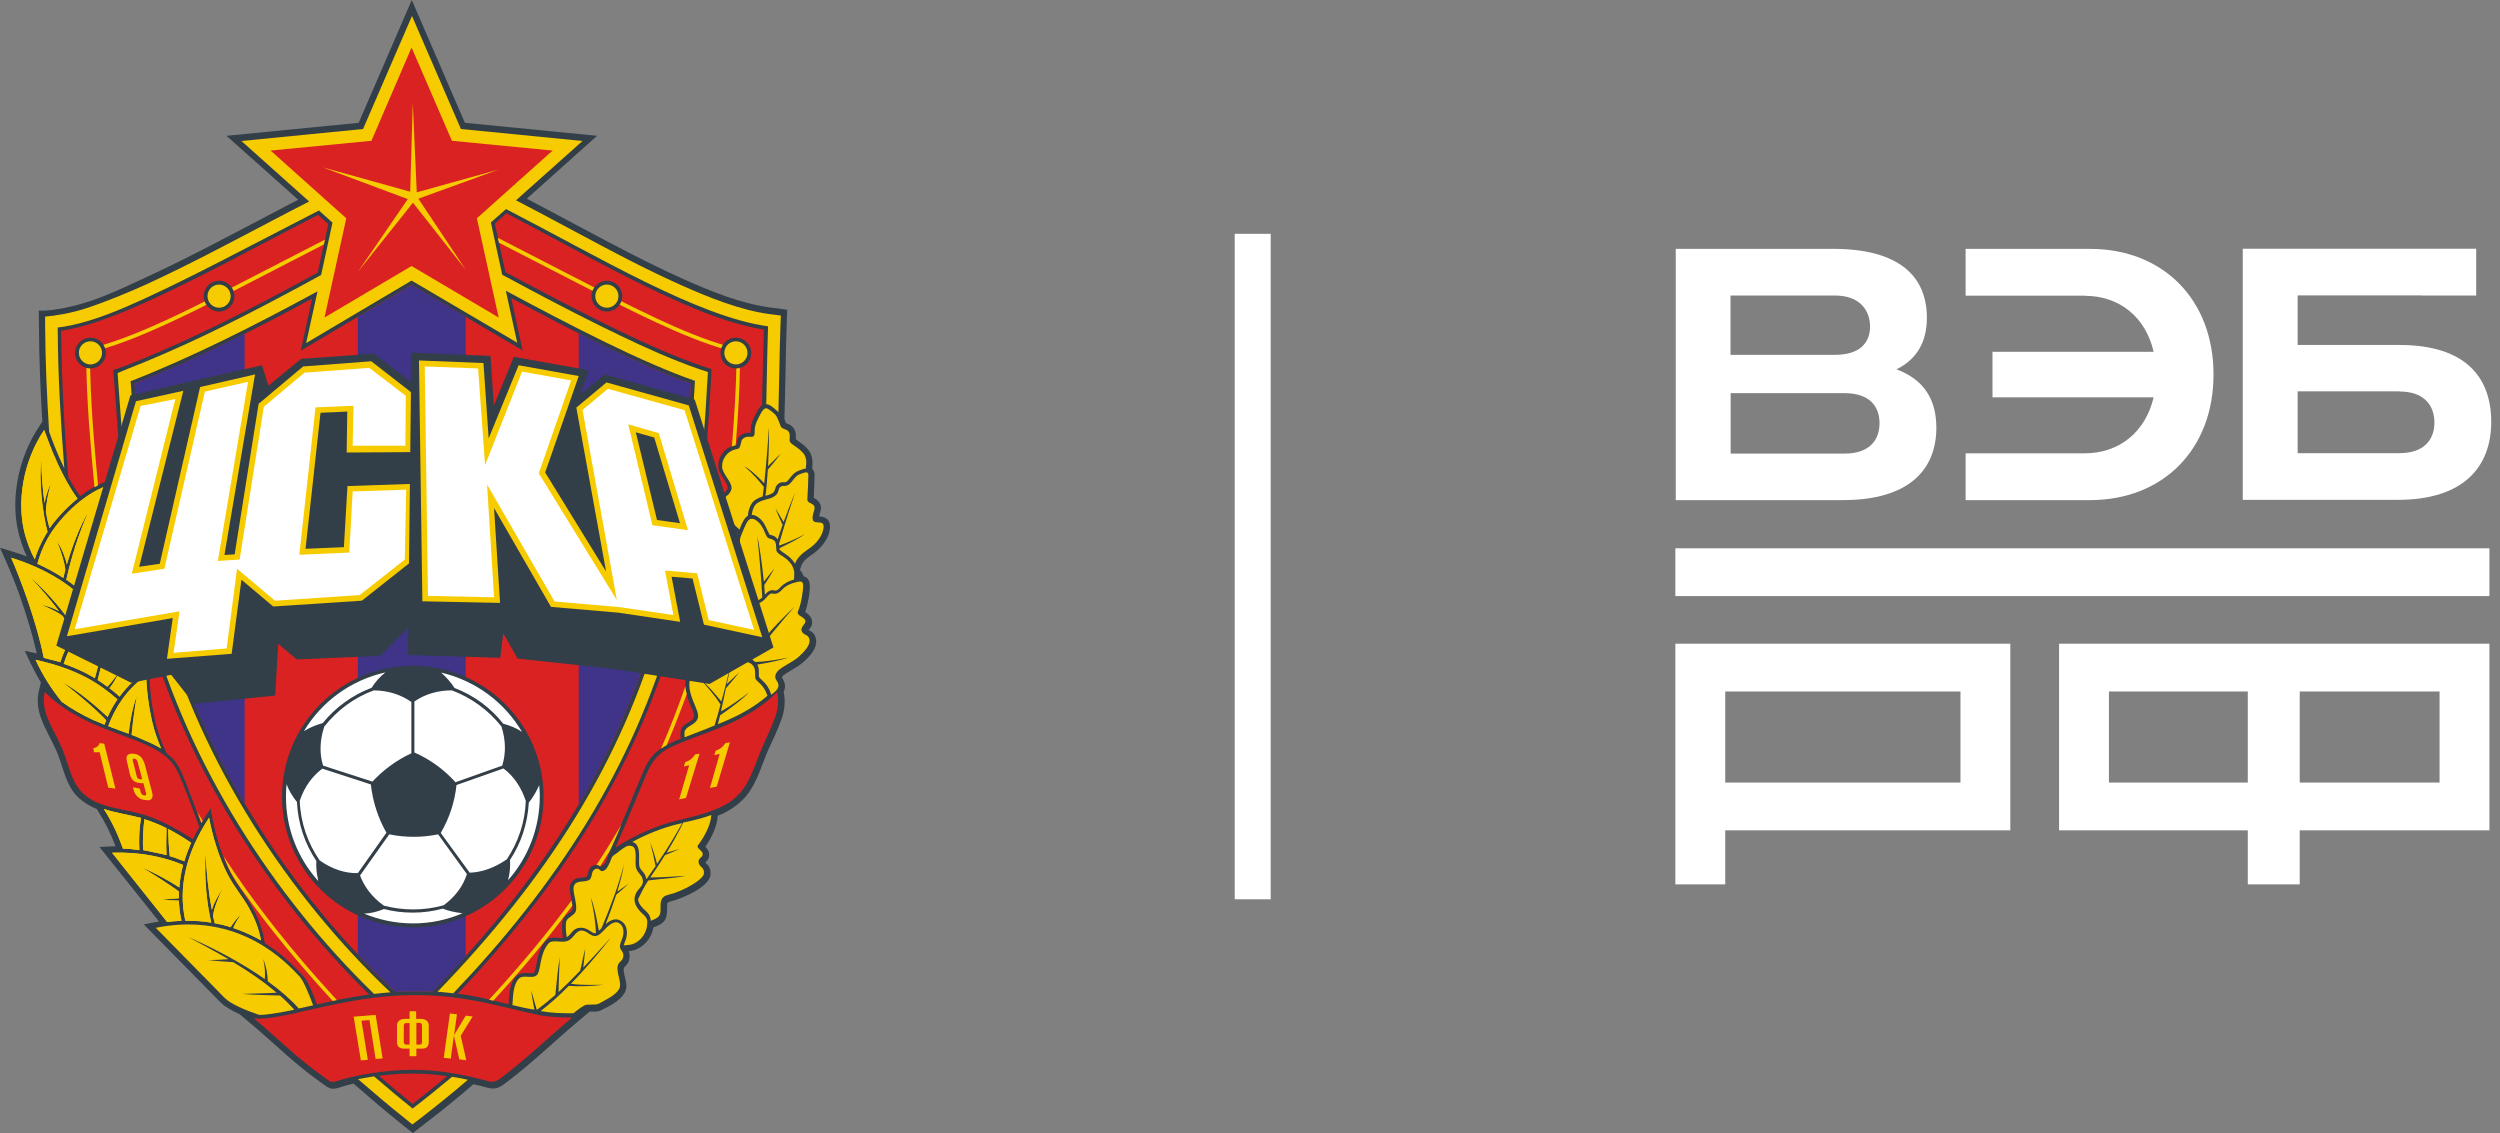 <?xml version="1.0" encoding="UTF-8"?> <svg xmlns="http://www.w3.org/2000/svg" width="278" height="126" viewBox="0 0 278 126" fill="none"><rect x="0" y="0" width="278" height="126" fill="#808080" stroke="none"/> <path fill-rule="evenodd" clip-rule="evenodd" d="M87.405 47.056C87.472 47.078 87.605 47.122 87.649 47.145C87.849 47.233 88.027 47.344 88.182 47.522C88.515 47.922 88.515 48.344 88.493 48.832C88.76 49.077 89.181 49.321 89.448 49.565C89.914 50.009 90.136 50.253 90.292 50.897C90.381 51.275 90.359 51.719 90.314 52.119C90.514 52.319 90.603 52.607 90.581 52.896C90.558 53.718 90.536 54.562 90.492 55.383C90.514 55.383 90.536 55.405 90.558 55.405C90.98 55.627 91.247 55.938 91.291 56.449C91.313 56.738 91.136 57.138 91.091 57.426C91.913 57.471 92.379 57.87 92.29 58.758C92.179 59.869 91.38 60.868 90.514 61.512C89.959 61.912 89.204 62.356 89.048 63.089C89.026 63.178 89.004 63.267 88.96 63.355C88.96 63.377 88.96 63.4 88.982 63.422C89.159 63.622 89.293 63.844 89.359 64.088C89.803 64.199 90.025 64.555 90.048 65.065C90.092 65.842 89.826 67.241 89.537 68.063C89.559 68.085 89.581 68.085 89.603 68.108C90.025 68.374 90.336 68.751 90.314 69.284C90.314 69.462 90.225 69.618 90.136 69.773C90.092 69.862 89.981 69.973 89.914 70.062C90.025 70.128 90.203 70.217 90.27 70.261C90.581 70.506 90.736 70.839 90.758 71.239C90.847 72.238 89.826 73.237 89.093 73.815C88.76 74.081 88.36 74.303 88.005 74.525C87.782 74.658 87.272 74.947 87.116 75.103C87.072 75.147 86.916 75.302 86.961 75.369C87.316 75.88 87.405 76.413 87.138 76.946C87.361 77.923 87.25 78.944 86.939 79.877C86.517 81.076 85.962 82.231 85.429 83.386C84.607 85.251 84.074 87.494 82.564 88.96C81.92 89.581 81.32 90.003 80.521 90.403C80.277 90.514 80.055 90.625 79.81 90.714C79.744 91.891 79.122 93.179 78.434 94.156C78.767 94.489 78.944 94.889 78.811 95.355C78.744 95.644 78.589 95.733 78.434 95.91C78.5 95.999 78.656 96.154 78.7 96.177C78.966 96.487 79.033 96.843 79.011 97.265C78.878 98.664 75.769 99.952 74.57 100.24C74.259 100.307 74.214 100.351 74.192 100.685C74.148 101.662 74.281 102.372 73.237 102.883C73.037 102.972 72.86 103.061 72.66 103.127C72.482 104.238 71.661 105.281 70.572 105.637C70.35 105.703 70.128 105.748 69.906 105.77C70.017 106.036 70.04 106.303 69.995 106.591C69.951 106.836 69.862 107.058 69.706 107.258C69.618 107.369 69.507 107.458 69.418 107.569C69.373 107.635 69.351 107.702 69.351 107.768C69.351 108.657 69.973 109.501 69.44 110.433C68.929 111.321 67.708 111.899 66.842 112.343C66.597 112.476 66.331 112.498 66.064 112.498C65.954 112.498 65.643 112.476 65.443 112.498H65.554L64.11 113.72C61.557 115.874 59.158 118.205 56.493 120.226C55.694 120.848 55.206 121.248 54.14 120.937C53.651 120.804 53.163 120.67 52.652 120.559C50.875 122.092 49.054 123.579 47.189 125.001L45.901 126L44.635 124.979C42.814 123.535 41.06 122.025 39.306 120.493C38.773 120.626 38.24 120.759 37.729 120.937C36.752 121.27 36.485 120.937 35.73 120.404C32.91 118.45 30.49 116.007 27.869 113.809L26.626 112.765C25.915 112.454 25.071 112.01 24.538 111.477L15.989 102.794L17.255 102.55C17.388 102.528 17.543 102.505 17.676 102.461L11.059 94.178L11.614 94.156C12.036 94.134 12.436 94.111 12.858 94.111C12.325 92.735 11.681 91.402 10.881 90.159L10.748 89.959C10.037 89.67 9.371 89.27 8.794 88.76C7.217 87.316 7.062 85.229 6.24 83.408C5.685 82.186 4.974 81.032 4.53 79.766C4.197 78.811 4.086 77.767 4.33 76.79L4.552 75.88C4.108 75.169 3.731 74.436 3.353 73.659L2.754 72.371L4.086 72.66C3.864 71.661 3.597 70.661 3.309 69.684C2.576 67.175 1.688 64.71 0.622 62.312L0 60.913L1.466 61.357C1.976 61.512 2.487 61.69 2.976 61.867C2.554 60.979 2.243 60.002 2.021 59.092C1.133 55.161 2.154 50.698 4.375 47.389L4.708 46.878C4.486 43.325 4.352 39.794 4.33 36.241L4.308 34.531C5.263 34.598 6.196 34.42 7.151 34.242C10.304 33.643 13.057 32.31 16.033 30.934C20.763 28.758 25.36 26.293 29.979 23.872C31.045 23.317 32.089 22.762 33.154 22.207L25.182 15.101L39.883 13.657L45.79 0L51.697 13.657L66.398 15.101L58.581 22.096C60.491 23.095 62.4 24.116 64.31 25.138C68.152 27.181 71.994 29.246 75.969 31.023C78.989 32.377 82.364 33.754 85.673 34.198L87.538 34.442L87.472 36.33C87.361 39.727 87.338 43.147 87.227 46.567C87.272 46.745 87.338 46.9 87.405 47.056ZM42.792 119.827C43.813 120.693 44.835 121.559 45.879 122.403C46.945 121.581 48.011 120.715 49.054 119.849C47.966 119.716 46.856 119.649 45.745 119.649C44.768 119.649 43.769 119.716 42.792 119.827Z" fill="#323E48"></path> <path fill-rule="evenodd" clip-rule="evenodd" d="M14.034 41.082C20.008 38.75 25.826 35.886 31.467 32.866C32.888 32.111 34.309 31.356 35.708 30.578L36.974 24.76L35.464 23.406C28.047 27.203 20.208 31.445 14.146 34.065C11.059 35.419 8.327 36.219 6.418 36.419C6.44 41.926 6.773 47.211 7.15 52.074C6.484 50.72 5.929 49.321 5.463 48.011C5.219 44.102 5.041 40.194 5.019 36.263V35.197C6.107 35.131 7.883 34.82 9.349 34.353C11.792 33.576 14.501 32.422 16.322 31.6C21.052 29.424 25.693 26.936 30.312 24.516C31.666 23.805 33.021 23.095 34.376 22.406L26.848 15.678L40.371 14.345L45.812 1.777L51.253 14.345L64.776 15.678L57.382 22.273C59.602 23.428 61.801 24.605 63.999 25.782C67.841 27.847 71.727 29.912 75.702 31.689C78.722 33.043 82.297 34.487 85.584 34.931L86.828 35.086L86.783 36.352C86.672 39.528 86.65 42.703 86.561 45.856C86.406 45.657 86.206 45.523 86.006 45.346C85.762 45.146 85.495 44.946 85.207 44.946C85.273 42.481 85.295 39.839 85.406 36.285C77.634 35.242 66.398 28.469 56.271 23.25L54.584 24.738L55.849 30.556C56.893 31.111 57.959 31.666 59.003 32.244C62.312 33.998 65.62 35.708 68.996 37.329C71.816 38.684 74.769 40.016 77.723 41.038L78.722 41.371L78.656 42.414C78.167 51.519 77.279 60.757 74.836 69.573C70.373 85.606 61.69 98.619 50.409 110.455C49.831 110.389 49.232 110.322 48.654 110.278C60.913 97.62 69.196 84.607 73.504 69.196C75.813 60.89 76.768 51.986 77.279 42.348C71.483 40.349 63.711 36.33 56.249 32.333L57.515 38.106L45.768 31.2L34.043 38.151L35.308 32.399C28.447 36.13 21.363 39.727 14.523 42.392C15.234 51.83 15.767 61.068 18.12 69.418C22.429 84.785 32.022 99.574 43.414 110.344C42.814 110.389 42.192 110.455 41.593 110.522C30.245 99.508 20.985 84.851 16.788 69.795C16.433 68.529 16.122 67.264 15.855 65.976L16.189 65.198L15.7 65.332C14.146 57.87 13.724 50.054 13.146 42.503L13.08 41.482L14.034 41.082ZM41.593 119.693C43.347 121.203 44.813 122.425 45.879 123.269C47.367 122.136 48.832 120.937 50.276 119.738C50.853 119.827 51.453 119.938 52.03 120.071C50.298 121.559 48.544 122.98 46.723 124.379L45.856 125.045L45.013 124.357C43.258 122.958 41.526 121.492 39.816 120.004C40.394 119.893 40.993 119.782 41.593 119.693Z" fill="#F6CB00"></path> <path fill-rule="evenodd" clip-rule="evenodd" d="M8.616 55.45C6.84 52.963 5.685 49.943 4.908 47.811C2.443 51.519 1.954 55.849 2.665 58.981C2.976 60.313 3.442 61.401 3.864 62.201C4.13 61.312 4.508 60.468 4.952 59.691C5.063 59.514 5.174 59.314 5.285 59.136C4.73 57.115 4.308 53.385 4.597 51.142C4.597 52.607 4.73 54.362 4.952 55.938C5.085 55.25 5.307 54.45 5.64 53.806C5.352 54.85 5.107 56.116 5.107 56.938C5.219 57.604 5.352 58.203 5.507 58.736C6.351 57.559 7.439 56.405 8.616 55.45Z" fill="#F6CB00"></path> <path fill-rule="evenodd" clip-rule="evenodd" d="M8.616 55.45C6.84 52.963 5.685 49.943 4.908 47.811C2.443 51.519 1.954 55.849 2.665 58.981C2.976 60.313 3.442 61.401 3.864 62.201C4.13 61.312 4.508 60.468 4.952 59.691C5.063 59.514 5.174 59.314 5.285 59.136C4.73 57.115 4.308 53.385 4.597 51.142C4.597 52.607 4.73 54.362 4.952 55.938C5.085 55.25 5.307 54.45 5.64 53.806C5.352 54.85 5.107 56.116 5.107 56.938C5.219 57.604 5.352 58.203 5.507 58.736C6.351 57.559 7.439 56.405 8.616 55.45Z" fill="#F6CB00"></path> <path fill-rule="evenodd" clip-rule="evenodd" d="M11.969 53.984C9.127 54.983 6.484 57.759 5.307 59.869C4.797 60.757 4.419 61.734 4.153 62.689C5.13 63.133 6.129 63.666 7.039 64.266C7.106 63.977 7.173 63.688 7.262 63.377C7.195 62.556 6.773 61.268 6.351 60.224C6.884 60.957 7.262 62.001 7.439 62.756C8.017 60.779 8.883 58.47 9.815 56.96C8.772 59.269 7.906 62.023 7.373 64.466C8.749 65.398 9.971 66.531 10.792 67.819C11.192 67.508 11.592 67.197 12.014 66.93C12.058 66.664 12.103 66.398 12.125 66.131C12.258 64.732 12.014 63.067 11.636 61.401C11.192 59.403 11.281 55.983 11.969 53.984Z" fill="#F6CB00"></path> <path fill-rule="evenodd" clip-rule="evenodd" d="M11.969 53.984C9.127 54.983 6.484 57.759 5.307 59.869C4.797 60.757 4.419 61.734 4.153 62.689C5.13 63.133 6.129 63.666 7.039 64.266C7.106 63.977 7.173 63.688 7.262 63.377C7.195 62.556 6.773 61.268 6.351 60.224C6.884 60.957 7.262 62.001 7.439 62.756C8.017 60.779 8.883 58.47 9.815 56.96C8.772 59.269 7.906 62.023 7.373 64.466C8.749 65.398 9.971 66.531 10.792 67.819C11.192 67.508 11.592 67.197 12.014 66.93C12.058 66.664 12.103 66.398 12.125 66.131C12.258 64.732 12.014 63.067 11.636 61.401C11.192 59.403 11.281 55.983 11.969 53.984Z" fill="#F6CB00"></path> <path fill-rule="evenodd" clip-rule="evenodd" d="M6.862 78.034C5.729 76.613 4.797 75.191 3.953 73.37C8.749 74.436 11.059 76.035 13.057 77.767C12.636 78.389 12.28 79.033 11.969 79.722C10.548 78.389 8.661 76.812 7.017 75.902C8.505 77.079 10.326 78.545 11.814 80.099C11.747 80.254 11.681 80.432 11.614 80.588C11.192 80.41 10.77 80.232 10.348 80.055C9.127 79.477 7.95 78.833 6.862 78.034Z" fill="#F6CB00"></path> <path fill-rule="evenodd" clip-rule="evenodd" d="M6.862 78.034C5.729 76.613 4.797 75.191 3.953 73.37C8.749 74.436 11.059 76.035 13.057 77.767C12.636 78.389 12.28 79.033 11.969 79.722C10.548 78.389 8.661 76.812 7.017 75.902C8.505 77.079 10.326 78.545 11.814 80.099C11.747 80.254 11.681 80.432 11.614 80.588C11.192 80.41 10.77 80.232 10.348 80.055C9.127 79.477 7.95 78.833 6.862 78.034Z" fill="#F6CB00"></path> <path fill-rule="evenodd" clip-rule="evenodd" d="M4.863 73.148C4.086 69.218 2.376 64.643 1.244 62.023C5.152 63.222 8.794 65.421 10.482 68.085C9.549 68.885 8.727 69.773 8.128 70.683C7.506 71.594 7.039 72.593 6.706 73.637C6.085 73.481 5.485 73.304 4.863 73.148ZM3.287 64.088C4.441 65.332 5.574 66.642 6.573 67.974C6.04 67.663 5.441 67.441 4.552 67.242C5.418 67.597 6.307 68.019 6.906 68.441C7.395 69.107 7.839 69.795 8.216 70.506L8.438 70.173C7.395 68.307 5.418 65.998 3.287 64.088Z" fill="#F6CB00"></path> <path fill-rule="evenodd" clip-rule="evenodd" d="M4.863 73.148C4.086 69.218 2.376 64.643 1.244 62.023C5.152 63.222 8.794 65.421 10.482 68.085C9.549 68.885 8.727 69.773 8.128 70.683C7.506 71.594 7.039 72.593 6.706 73.637C6.085 73.481 5.485 73.304 4.863 73.148ZM3.287 64.088C4.441 65.332 5.574 66.642 6.573 67.974C6.04 67.663 5.441 67.441 4.552 67.242C5.418 67.597 6.307 68.019 6.906 68.441C7.395 69.107 7.839 69.795 8.216 70.506L8.438 70.173C7.395 68.307 5.418 65.998 3.287 64.088Z" fill="#F6CB00"></path> <path fill-rule="evenodd" clip-rule="evenodd" d="M15.456 65.798C12.547 66.553 9.793 68.951 8.461 70.95C7.861 71.86 7.395 72.815 7.084 73.815C8.128 74.17 9.149 74.614 10.126 75.169C10.282 75.258 10.415 75.325 10.548 75.413C10.903 73.948 11.436 72.438 12.125 71.194C11.658 72.638 11.214 74.126 10.859 75.613C11.236 75.858 11.592 76.102 11.947 76.368C12.413 75.858 12.924 75.191 13.368 74.525C12.88 75.48 12.591 76.035 12.169 76.524C12.547 76.812 12.924 77.123 13.302 77.457C13.724 76.879 14.212 76.324 14.745 75.835C14.745 74.925 14.634 73.948 14.501 72.993C14.212 70.906 14.612 67.73 15.456 65.798Z" fill="#F6CB00"></path> <path fill-rule="evenodd" clip-rule="evenodd" d="M15.456 65.798C12.547 66.553 9.793 68.951 8.461 70.95C7.861 71.86 7.395 72.815 7.084 73.815C8.128 74.17 9.149 74.614 10.126 75.169C10.282 75.258 10.415 75.325 10.548 75.413C10.903 73.948 11.436 72.438 12.125 71.194C11.658 72.638 11.214 74.126 10.859 75.613C11.236 75.858 11.592 76.102 11.947 76.368C12.413 75.858 12.924 75.191 13.368 74.525C12.88 75.48 12.591 76.035 12.169 76.524C12.547 76.812 12.924 77.123 13.302 77.457C13.724 76.879 14.212 76.324 14.745 75.835C14.745 74.925 14.634 73.948 14.501 72.993C14.212 70.906 14.612 67.73 15.456 65.798Z" fill="#F6CB00"></path> <path fill-rule="evenodd" clip-rule="evenodd" d="M16.055 91.091C15.9 92.268 15.855 93.756 15.922 94.533C16.255 94.622 17.765 94.889 18.52 95.088C18.476 94.156 18.476 93.156 18.52 92.091C17.654 91.669 16.944 91.38 16.055 91.091ZM18.876 95.2C19.231 95.311 19.608 95.422 19.964 95.577C20.141 95.644 20.319 95.71 20.497 95.777C20.697 95.088 20.963 94.4 21.252 93.712C20.43 93.156 19.586 92.646 18.698 92.179C18.72 93.179 18.765 94.2 18.876 95.2Z" fill="#F6CB00"></path> <path fill-rule="evenodd" clip-rule="evenodd" d="M16.055 91.091C15.9 92.268 15.855 93.756 15.922 94.533C16.255 94.622 17.765 94.889 18.52 95.088C18.476 94.156 18.476 93.156 18.52 92.091C17.654 91.669 16.944 91.38 16.055 91.091ZM18.876 95.2C19.231 95.311 19.608 95.422 19.964 95.577C20.141 95.644 20.319 95.71 20.497 95.777C20.697 95.088 20.963 94.4 21.252 93.712C20.43 93.156 19.586 92.646 18.698 92.179C18.72 93.179 18.765 94.2 18.876 95.2Z" fill="#F6CB00"></path> <path fill-rule="evenodd" clip-rule="evenodd" d="M18.587 102.528L12.458 94.822C15.567 94.711 18.209 95.288 20.363 96.177C20.141 96.998 20.008 97.842 19.942 98.686C18.787 97.931 17.232 97.087 15.722 96.421C17.055 97.22 18.654 98.242 19.897 99.13C19.897 99.374 19.875 99.641 19.897 99.885C19.386 99.93 18.898 99.952 17.987 100.041C18.609 100.107 19.297 100.129 19.897 100.152C19.919 100.907 20.008 101.639 20.186 102.394C19.653 102.417 19.12 102.461 18.587 102.528Z" fill="#F6CB00"></path> <path fill-rule="evenodd" clip-rule="evenodd" d="M18.587 102.528L12.458 94.822C15.567 94.711 18.209 95.288 20.363 96.177C20.141 96.998 20.008 97.842 19.942 98.686C18.787 97.931 17.232 97.087 15.722 96.421C17.055 97.22 18.654 98.242 19.897 99.13C19.897 99.374 19.875 99.641 19.897 99.885C19.386 99.93 18.898 99.952 17.987 100.041C18.609 100.107 19.297 100.129 19.897 100.152C19.919 100.907 20.008 101.639 20.186 102.394C19.653 102.417 19.12 102.461 18.587 102.528Z" fill="#F6CB00"></path> <path fill-rule="evenodd" clip-rule="evenodd" d="M23.25 90.936C20.763 94.689 19.764 98.597 20.608 102.394C21.585 102.372 22.54 102.439 23.494 102.594C23.006 100.551 22.717 97.909 22.851 94.866C22.962 96.932 23.161 99.108 23.561 101.173C23.783 100.396 24.094 99.885 24.782 98.752C24.272 99.752 23.761 101.084 23.694 101.861C23.761 102.128 23.805 102.394 23.872 102.661C24.472 102.772 25.071 102.905 25.649 103.105C25.959 102.572 26.359 102.106 26.803 101.662C26.537 102.084 26.181 102.572 25.937 103.194C26.803 103.483 27.647 103.838 28.491 104.282C28.669 104.371 28.846 104.482 29.024 104.571C28.78 103.216 28.269 102.017 27.714 101.018C27.048 99.796 26.115 98.753 25.338 97.287C24.361 95.422 23.606 92.89 23.25 90.936Z" fill="#F6CB00"></path> <path fill-rule="evenodd" clip-rule="evenodd" d="M23.25 90.936C20.763 94.689 19.764 98.597 20.608 102.394C21.585 102.372 22.54 102.439 23.494 102.594C23.006 100.551 22.717 97.909 22.851 94.866C22.962 96.932 23.161 99.108 23.561 101.173C23.783 100.396 24.094 99.885 24.782 98.752C24.272 99.752 23.761 101.084 23.694 101.861C23.761 102.128 23.805 102.394 23.872 102.661C24.472 102.772 25.071 102.905 25.649 103.105C25.959 102.572 26.359 102.106 26.803 101.662C26.537 102.084 26.181 102.572 25.937 103.194C26.803 103.483 27.647 103.838 28.491 104.282C28.669 104.371 28.846 104.482 29.024 104.571C28.78 103.216 28.269 102.017 27.714 101.018C27.048 99.796 26.115 98.753 25.338 97.287C24.361 95.422 23.606 92.89 23.25 90.936Z" fill="#F6CB00"></path> <path d="M28.802 112.854C27.314 112.343 25.648 111.655 24.96 110.944L17.321 103.172C26.67 101.284 31.933 107.124 33.332 108.612C33.754 109.056 34.376 110.589 34.82 111.788C34.287 111.921 33.754 112.032 33.221 112.143C32.355 111.166 31.222 110.167 29.779 109.123C29.735 108.235 29.646 107.591 29.268 106.614C29.446 107.413 29.512 108.168 29.446 108.879C27.336 107.391 24.583 105.814 20.896 104.171C22.406 104.993 23.916 105.792 25.404 106.658C24.738 106.725 24.316 106.725 23.161 106.769C24.161 106.88 25.293 106.947 25.937 106.991C27.603 107.99 29.224 109.079 30.756 110.389C29.823 110.455 28.136 110.478 26.936 110.522C27.914 110.633 30.223 110.677 31.134 110.7C31.689 111.188 32.222 111.721 32.732 112.276C32.333 112.365 31.933 112.432 31.533 112.521C30.756 112.632 29.69 112.876 28.802 112.854Z" stroke="#323E48" stroke-width="0.003" stroke-miterlimit="22.926"></path> <path fill-rule="evenodd" clip-rule="evenodd" d="M28.802 112.854C27.314 112.343 25.648 111.655 24.96 110.944L17.321 103.172C26.67 101.284 31.933 107.124 33.332 108.612C33.754 109.056 34.376 110.589 34.82 111.788C34.287 111.921 33.754 112.032 33.221 112.143C32.355 111.166 31.222 110.167 29.779 109.123C29.735 108.235 29.646 107.591 29.268 106.614C29.446 107.413 29.512 108.168 29.446 108.879C27.336 107.391 24.583 105.814 20.896 104.171C22.406 104.993 23.916 105.792 25.404 106.658C24.738 106.725 24.316 106.725 23.161 106.769C24.161 106.88 25.293 106.947 25.937 106.991C27.603 107.99 29.224 109.079 30.756 110.389C29.823 110.455 28.136 110.478 26.936 110.522C27.914 110.633 30.223 110.677 31.134 110.7C31.689 111.188 32.222 111.721 32.732 112.276C32.333 112.365 31.933 112.432 31.533 112.521C30.756 112.632 29.69 112.876 28.802 112.854Z" fill="#F6CB00"></path> <path fill-rule="evenodd" clip-rule="evenodd" d="M11.547 89.959C12.414 91.313 13.102 92.757 13.679 94.378C14.234 94.378 14.745 94.422 15.5 94.533C15.434 93.467 15.478 92.179 15.678 90.958C14.345 90.603 12.902 90.403 11.547 89.959Z" fill="#F6CB00"></path> <path fill-rule="evenodd" clip-rule="evenodd" d="M11.547 89.959C12.414 91.313 13.102 92.757 13.679 94.378C14.234 94.378 14.745 94.422 15.5 94.533C15.434 93.467 15.478 92.179 15.678 90.958C14.345 90.603 12.902 90.403 11.547 89.959Z" fill="#F6CB00"></path> <path d="M4.974 76.946C4.774 77.812 4.885 78.7 5.174 79.544C5.552 80.632 6.218 81.676 6.862 83.119C7.595 84.762 7.861 86.961 9.26 88.249C10.97 89.803 13.235 89.848 15.611 90.492C17.499 91.002 19.453 92.024 21.451 93.334C21.674 92.868 21.918 92.401 22.162 91.957C21.296 89.559 20.23 86.761 19.719 85.74C18.853 83.963 17.077 83.163 15.367 82.453C12.28 81.187 8.15 80.144 4.974 76.946Z" stroke="#323E48" stroke-width="0.003" stroke-miterlimit="22.926"></path> <path fill-rule="evenodd" clip-rule="evenodd" d="M16.255 75.125C14.101 76.613 12.791 78.7 12.036 80.743C12.791 81.032 13.546 81.32 14.301 81.587C14.456 80.144 14.745 78.656 15.211 77.39C14.967 78.833 14.767 80.277 14.634 81.72C14.923 81.831 15.234 81.942 15.522 82.075C16.411 82.453 17.21 82.808 17.921 83.23C17.765 82.853 17.588 82.453 17.454 82.053C16.721 80.099 16.3 77.101 16.255 75.125Z" fill="#F6CB00"></path> <path fill-rule="evenodd" clip-rule="evenodd" d="M16.255 75.125C14.101 76.613 12.791 78.7 12.036 80.743C12.791 81.032 13.546 81.32 14.301 81.587C14.456 80.144 14.745 78.656 15.211 77.39C14.967 78.833 14.767 80.277 14.634 81.72C14.923 81.831 15.234 81.942 15.522 82.075C16.411 82.453 17.21 82.808 17.921 83.23C17.765 82.853 17.588 82.453 17.454 82.053C16.721 80.099 16.3 77.101 16.255 75.125Z" fill="#F6CB00"></path> <path fill-rule="evenodd" clip-rule="evenodd" d="M4.974 76.946C4.774 77.812 4.885 78.7 5.174 79.544C5.552 80.632 6.218 81.676 6.862 83.119C7.595 84.762 7.861 86.961 9.26 88.249C10.97 89.803 13.235 89.848 15.611 90.492C17.499 91.002 19.453 92.024 21.451 93.334C21.674 92.868 21.918 92.401 22.162 91.957C21.296 89.559 20.23 86.761 19.719 85.74C18.853 83.963 17.077 83.163 15.367 82.453C12.28 81.187 8.15 80.144 4.974 76.946Z" fill="#DA2223"></path> <path fill-rule="evenodd" clip-rule="evenodd" d="M86.406 76.968C86.606 77.834 86.539 78.744 86.25 79.588C85.873 80.676 85.429 81.609 84.785 83.052C84.052 84.696 83.43 87.094 82.076 88.404C81.431 89.048 80.921 89.381 80.21 89.715C78.7 90.447 76.924 90.847 75.28 91.247C73.326 91.713 70.839 92.69 68.441 94.245C69.507 91.868 71.55 86.828 72.016 85.784C73.037 83.497 74.57 83.075 76.28 82.364C79.277 81.165 83.275 80.099 86.406 76.968Z" fill="#DA2223"></path> <path fill-rule="evenodd" clip-rule="evenodd" d="M56.982 111.766C57.049 110.7 57.071 109.545 57.648 108.879C58.159 108.279 59.158 108.923 59.691 108.435C60.18 107.99 59.958 106.125 60.979 104.926C61.401 104.437 62.289 104.837 62.933 104.682C63.777 104.504 63.888 103.571 64.599 103.483C65.287 103.394 65.687 104.26 66.353 104.06C66.753 103.949 67.064 103.505 67.463 103.127C67.863 102.75 68.352 102.439 68.729 102.594C69.284 102.839 69.373 103.394 69.307 103.927C69.24 104.482 68.862 104.904 68.951 105.37C68.996 105.681 69.395 105.836 69.307 106.392C69.218 106.991 68.663 106.88 68.663 107.68C68.663 108.479 69.173 109.389 68.84 109.989C68.463 110.655 67.441 111.144 66.531 111.632C66.242 111.788 65.332 111.632 65.021 111.788C64.532 112.054 64.132 112.387 63.755 112.676H63.666C62.445 112.676 61.312 112.654 60.113 112.432C61.135 111.632 62.156 110.744 63.244 109.634C64.31 109.723 66.064 109.656 67.086 109.501C66.287 109.523 64.443 109.567 63.489 109.389C64.843 108.013 66.309 106.325 67.974 104.215C66.93 105.348 65.931 106.48 64.865 107.591C64.932 106.858 64.999 106.347 65.087 105.459C64.821 106.392 64.688 107.324 64.51 107.946C63.733 108.768 62.933 109.545 62.112 110.322C62.112 109.412 62.2 107.68 62.245 106.436C62.067 107.413 61.845 109.767 61.756 110.633C61.09 111.21 60.424 111.766 59.691 112.299C59.469 111.521 59.314 111.011 59.069 110.122C59.158 110.922 59.314 111.677 59.425 112.276C58.581 112.143 57.781 111.965 56.982 111.766Z" fill="#F6CB00"></path> <path fill-rule="evenodd" clip-rule="evenodd" d="M75.858 91.535C75.08 92.957 74.059 94.6 73.06 96.066C72.815 95.111 72.571 94.311 72.282 93.667C72.527 94.511 72.727 95.399 72.904 96.31C72.549 96.821 72.216 97.309 71.883 97.775C71.883 97.709 71.86 97.664 71.838 97.598C71.705 97.043 71.394 96.932 71.15 96.487C70.994 96.199 71.105 95.244 71.061 94.866C71.016 94.245 70.839 93.756 70.306 93.623C71.905 92.757 73.637 92.068 75.347 91.646L75.858 91.535ZM79.1 90.625C79.033 91.824 78.234 93.179 77.656 93.934C77.279 94.4 78.278 94.511 78.123 95.111C78.056 95.333 77.634 95.466 77.678 95.866C77.745 96.465 78.345 96.376 78.278 97.132C78.212 97.842 75.924 99.108 74.37 99.485C73.926 99.596 73.504 99.752 73.459 100.551C73.415 101.24 73.615 101.817 72.882 102.172C72.704 102.261 72.527 102.328 72.371 102.394C72.349 101.972 72.194 101.639 71.816 101.306C71.372 100.929 70.994 100.485 70.95 99.996C71.283 99.33 71.616 98.619 72.082 97.909C73.504 97.709 74.992 97.664 76.235 97.398C74.88 97.465 73.504 97.576 72.305 97.576C72.793 96.887 73.37 96.021 73.948 95.088C74.436 94.889 75.014 94.666 75.569 94.4C74.992 94.578 74.547 94.689 74.126 94.822C74.792 93.734 75.458 92.557 75.969 91.469C77.034 91.247 78.078 91.002 79.1 90.625Z" fill="#F6CB00"></path> <path fill-rule="evenodd" clip-rule="evenodd" d="M63.022 104.215C62.911 103.527 62.867 102.861 62.978 102.439C63.067 102.061 63.755 101.839 63.977 101.44C64.31 100.862 63.711 99.352 63.777 98.73C63.866 97.864 64.754 98.109 65.332 97.931C66.02 97.709 65.62 96.909 66.153 96.665C66.775 96.354 66.62 97.154 67.264 96.754C67.552 96.576 67.863 95.821 67.974 95.488C68.085 95.133 68.396 95.022 68.596 94.866C69.129 94.422 69.662 94.045 69.928 94.045C70.528 94.023 70.639 94.356 70.683 94.955C70.728 95.51 70.572 96.288 70.817 96.732C71.061 97.198 71.35 97.309 71.461 97.753C71.594 98.286 71.305 98.553 70.972 98.952C70.062 100.085 70.839 101.084 71.572 101.728C72.016 102.106 72.016 102.483 71.949 102.95C71.816 104.06 70.972 104.793 70.328 104.993C70.04 105.081 69.706 105.104 69.351 105.126C69.44 104.815 69.64 104.437 69.684 104.082C69.795 103.349 69.595 102.616 68.862 102.306C68.33 102.084 67.774 102.394 67.353 102.75C67.73 101.773 68.152 100.64 68.529 99.485C68.951 99.13 69.44 98.708 69.906 98.264C69.395 98.619 69.04 98.886 68.641 99.152C68.951 98.109 69.24 97.065 69.395 96.066C68.885 98.197 67.841 100.973 66.886 103.216C66.797 103.305 66.686 103.416 66.597 103.505C66.309 101.928 66.064 100.729 65.687 99.796C65.976 101.018 66.22 102.372 66.264 103.749C66.242 103.749 66.22 103.771 66.22 103.771C65.865 103.882 65.332 103.083 64.532 103.172C63.711 103.172 63.511 103.949 63.022 104.215Z" fill="#F6CB00"></path> <path fill-rule="evenodd" clip-rule="evenodd" d="M78.811 74.17C78.811 73.704 78.878 73.282 79.078 72.926C79.477 72.26 80.565 72.682 80.987 72.105C81.387 71.572 80.81 69.795 81.587 68.418C81.898 67.863 82.786 67.974 83.386 67.708C84.185 67.375 83.719 67.375 84.385 67.086C85.14 66.775 85.229 66.242 85.695 66.02C85.962 65.887 86.272 66.353 87.028 65.509C87.405 65.11 88.005 64.865 88.404 64.776C88.804 64.688 89.27 64.488 89.315 65.021C89.337 65.554 89.093 67.219 88.737 67.974C88.493 68.529 89.603 68.552 89.559 69.151C89.537 69.373 89.004 69.773 89.137 70.15C89.315 70.706 89.959 70.461 90.025 71.216C90.07 71.727 89.515 72.46 88.626 73.193C88.227 73.526 86.872 74.214 86.561 74.547C86.228 74.903 86.073 75.28 86.361 75.68C86.85 76.368 86.406 76.768 85.762 77.257C85.629 76.79 85.406 76.346 85.073 75.969C84.962 75.835 84.451 75.391 84.407 75.28C84.363 75.147 84.407 74.57 84.363 74.348C84.341 74.17 84.274 74.037 84.207 73.903C85.273 73.726 86.894 73.415 87.627 73.126C86.495 73.371 84.94 73.593 83.985 73.615C83.896 73.526 83.763 73.437 83.652 73.371C84.696 71.705 87.25 68.707 88.338 67.486C87.183 68.552 84.163 71.594 83.363 73.237C83.252 73.193 83.164 73.171 83.052 73.148C82.342 72.993 81.054 73.393 80.365 73.615C79.81 73.792 79.322 73.992 78.811 74.17Z" fill="#F6CB00"></path> <path fill-rule="evenodd" clip-rule="evenodd" d="M80.676 63.089C80.676 62.933 80.654 62.8 80.676 62.667C80.721 62.844 80.765 62.978 80.676 63.089ZM83.585 57.248C83.674 56.671 83.874 56.138 84.252 55.916C84.984 55.472 85.429 55.583 86.05 55.228C86.761 54.806 86.406 54.362 86.85 54.095C87.094 53.94 87.494 54.251 88.027 53.584C88.36 53.14 88.582 52.852 88.96 52.718C89.359 52.585 89.914 52.296 89.892 52.852C89.87 53.385 89.848 54.539 89.781 55.472C89.737 56.072 90.536 55.849 90.581 56.471C90.603 56.693 90.225 57.471 90.403 57.848C90.669 58.381 91.669 57.715 91.58 58.67C91.513 59.314 91.069 60.224 90.07 60.935C89.603 61.268 88.715 61.801 88.404 62.689C88.227 62.378 87.982 62.112 87.694 61.867C87.561 61.756 86.761 61.224 86.694 61.135C86.694 61.068 86.694 61.024 86.672 60.957C87.649 60.491 88.915 59.847 89.492 59.403C88.671 59.847 87.538 60.357 86.65 60.668C86.65 60.602 86.65 60.557 86.628 60.491C87.183 58.514 88.005 55.983 88.427 54.784C88.116 55.472 87.627 56.715 87.138 58.048C86.828 57.537 86.628 57.182 86.228 56.516C86.495 57.248 86.783 57.826 87.028 58.359C86.828 58.914 86.65 59.469 86.472 60.002C86.45 59.958 86.428 59.935 86.406 59.891C86.272 59.713 86.095 59.602 85.873 59.536C85.828 59.514 85.629 59.469 85.562 59.447C85.362 59.069 85.229 58.692 85.007 58.314C84.762 57.826 84.163 57.248 83.585 57.248ZM88.671 64.31C88.693 64.421 88.671 64.51 88.649 64.621V64.599C88.671 64.488 88.671 64.399 88.671 64.31Z" fill="#F6CB00"></path> <path fill-rule="evenodd" clip-rule="evenodd" d="M80.987 68.796C80.943 68.685 80.921 68.574 80.898 68.485C80.81 68.108 81.32 67.597 81.343 67.13C81.387 66.464 80.166 65.376 79.944 64.799C79.633 63.977 80.543 63.799 80.965 63.4C81.476 62.889 80.765 62.356 81.121 61.89C81.543 61.357 81.764 62.112 82.142 61.468C82.32 61.179 82.32 60.602 82.275 60.269C82.231 59.891 82.453 59.425 82.564 59.181C82.697 58.847 83.052 57.915 83.341 57.759C83.763 57.471 84.407 58.026 84.718 58.536C85.007 59.003 85.051 59.291 85.273 59.669C85.429 59.958 85.895 59.869 86.139 60.158C86.339 60.402 86.272 60.646 86.339 61.201C86.383 61.557 86.939 61.734 87.472 62.178C87.782 62.445 88.116 62.8 88.271 63.355C88.36 63.666 88.316 63.999 88.293 64.443C87.76 64.577 87.161 64.888 86.805 65.287C86.139 66.02 86.161 65.443 85.606 65.687C85.362 65.798 85.207 65.954 85.051 66.131C85.029 65.798 85.007 65.443 84.984 65.065C85.318 64.532 85.74 63.91 86.117 63.2C85.629 63.799 85.318 64.199 84.94 64.688C84.762 62.756 84.429 60.602 84.207 59.58C84.363 61.046 84.674 64.332 84.762 66.442C84.629 66.553 84.496 66.664 84.296 66.753C84.074 66.842 83.874 66.931 83.697 67.13C83.585 67.241 83.408 67.308 83.275 67.375C82.608 67.663 81.72 67.486 81.276 68.263C81.143 68.396 81.054 68.596 80.987 68.796Z" fill="#F6CB00"></path> <path fill-rule="evenodd" clip-rule="evenodd" d="M82.231 58.892C81.698 58.448 81.254 57.892 80.921 57.582C80.188 56.893 80.654 57.404 80.21 56.738C79.855 56.205 80.299 55.494 80.81 55.139C81.143 54.917 81.32 54.562 81.343 54.339C81.409 53.673 80.588 52.963 80.343 52.185C80.144 51.519 80.565 50.142 82.009 49.92C82.431 49.854 82.32 49.077 82.564 48.832C83.252 48.166 83.963 49.121 83.919 47.922C83.896 47.544 84.052 47.1 84.163 46.856C84.318 46.523 84.718 45.612 85.007 45.457C85.251 45.301 85.473 45.501 85.74 45.701C85.962 45.879 86.206 46.056 86.339 46.279C86.606 46.767 86.65 47.033 86.828 47.433C86.983 47.744 87.427 47.678 87.671 47.966C87.849 48.188 87.827 48.41 87.805 48.965C87.782 49.321 88.471 49.587 88.982 50.054C89.293 50.342 89.492 50.498 89.626 51.031C89.692 51.297 89.648 51.719 89.603 52.119C89.426 52.119 89.226 52.185 89.07 52.252C88.982 52.274 88.915 52.319 88.826 52.341C88.316 52.519 88.027 52.918 87.694 53.34C87.294 53.873 87.072 53.451 86.628 53.74C86.028 54.14 86.361 54.562 85.85 54.872C85.651 54.983 85.473 55.05 85.251 55.094L85.118 55.139C85.229 54.362 85.318 53.318 85.384 52.23C85.784 51.741 86.339 51.12 86.805 50.453C86.25 51.008 85.85 51.386 85.406 51.83C85.495 50.142 85.54 48.432 85.495 47.544C85.429 48.854 85.207 51.652 84.984 53.74C84.296 53.029 83.43 52.185 82.764 51.852C83.585 52.541 84.385 53.429 84.94 54.14C84.896 54.539 84.851 54.895 84.807 55.206C84.54 55.294 84.318 55.383 84.052 55.539C83.474 55.894 83.23 56.649 83.163 57.359C83.141 57.359 83.141 57.382 83.119 57.382C82.719 57.626 82.409 58.403 82.231 58.892Z" fill="#F6CB00"></path> <path fill-rule="evenodd" clip-rule="evenodd" d="M76.124 81.987C76.102 81.698 76.102 81.476 76.124 81.365C76.257 80.787 77.057 80.699 77.456 80.144C77.812 79.655 77.545 79.1 77.257 78.389C76.879 77.479 76.413 76.368 76.79 75.28C76.879 74.414 77.39 75.125 77.945 74.947C78.123 74.88 79.832 74.17 81.254 73.77C80.965 75.169 80.61 76.59 80.21 78.012C79.544 77.168 78.567 76.058 77.834 75.48C78.389 76.08 79.655 77.523 80.121 78.345C79.921 79.122 79.699 79.899 79.455 80.676C78.367 81.143 77.234 81.543 76.124 81.987ZM81.276 73.792C81.964 73.615 82.564 73.504 82.919 73.57C84.341 73.881 83.852 75.014 84.007 75.458C84.141 75.813 84.94 76.102 85.34 77.368C84.074 78.456 82.653 79.3 81.098 79.988C80.676 80.188 80.254 80.365 79.832 80.521C79.921 80.21 79.988 79.877 80.077 79.544C80.965 78.944 82.586 77.767 83.297 76.968C82.675 77.501 81.032 78.656 80.166 79.1C80.343 78.3 80.543 77.457 80.721 76.546C81.121 76.058 81.676 75.458 82.186 74.769C81.631 75.302 81.254 75.658 80.81 76.08C80.987 75.369 81.143 74.614 81.276 73.792Z" fill="#F6CB00"></path> <path fill-rule="evenodd" clip-rule="evenodd" d="M45.768 5.285L41.304 15.656L30.09 16.744L38.506 24.272L36.086 35.308L45.768 29.579L55.45 35.308L53.029 24.272L61.446 16.744L50.253 15.656L45.768 5.285Z" fill="#DA2223"></path> <path fill-rule="evenodd" clip-rule="evenodd" d="M45.901 11.436L45.612 21.318L35.886 18.609L45.346 22.14L39.816 30.201L45.923 22.54L51.808 30.023L46.523 22.096L55.45 18.853L46.345 21.385L45.901 11.436Z" fill="#F6CB00"></path> <path fill-rule="evenodd" clip-rule="evenodd" d="M28.224 113.231C30.823 115.407 33.11 117.739 36.041 119.782C36.596 120.182 36.73 120.448 37.418 120.226C39.55 119.516 42.992 118.983 45.745 118.961C48.566 118.938 51.497 119.449 54.273 120.226C55.072 120.448 55.405 120.093 56.027 119.627C58.67 117.606 61.068 115.296 63.622 113.142C62.289 113.142 61.135 113.12 59.847 112.854C55.827 112.032 51.719 110.589 45.812 110.655C39.927 110.722 34.842 112.299 31.6 112.92C30.267 113.165 29.135 113.364 28.224 113.231Z" fill="#DA2223"></path> <path fill-rule="evenodd" clip-rule="evenodd" d="M13.879 40.705C19.853 38.373 25.626 35.508 31.267 32.51C32.621 31.778 33.976 31.045 35.331 30.312L36.508 24.916L35.375 23.894C33.932 24.627 32.51 25.382 31.089 26.115C26.448 28.535 21.785 31.045 17.01 33.243C15.944 33.732 14.678 34.309 13.324 34.842C11.126 35.708 8.971 36.463 6.795 36.774C6.84 41.504 7.062 46.101 7.417 50.831C7.484 51.564 7.528 52.297 7.595 53.029C7.994 53.784 8.438 54.495 8.905 55.161C9.838 54.473 10.815 53.895 11.792 53.562L12.613 53.273L12.325 54.095C11.658 56.005 11.57 59.336 12.014 61.312C12.347 62.845 12.658 64.599 12.502 66.153C12.48 66.309 12.458 66.464 12.458 66.62C13.368 66.064 14.323 65.643 15.278 65.376C13.724 57.87 13.28 50.098 12.702 42.481L12.591 41.149L13.879 40.705ZM35.242 111.699C36.041 111.521 36.841 111.344 37.64 111.166C38.773 110.944 39.905 110.744 41.06 110.589C29.757 99.552 20.585 84.918 16.366 69.906C16.078 68.84 15.789 67.774 15.545 66.686C14.923 68.552 14.634 71.128 14.878 72.904C14.989 73.704 15.078 74.592 15.123 75.458C15.389 75.236 15.678 75.014 15.966 74.814L16.588 74.392L16.61 75.147C16.677 77.234 17.055 79.988 17.765 81.942C17.987 82.564 18.254 83.141 18.52 83.741C18.787 83.941 19.031 84.185 19.275 84.429C19.875 85.096 20.23 85.962 20.674 87.072C21.096 88.138 21.962 90.447 22.362 91.558L23.428 89.892L23.606 90.914C23.961 92.823 24.738 95.422 25.649 97.109C26.359 98.419 27.314 99.552 28.025 100.84C28.735 102.106 29.246 103.46 29.446 104.882C31.023 105.859 32.288 106.991 33.599 108.39C34.132 108.857 34.798 110.455 35.242 111.699ZM42.126 119.627C43.369 120.693 44.613 121.736 45.879 122.758C47.189 121.759 48.455 120.715 49.721 119.671C48.41 119.471 47.078 119.382 45.745 119.382C44.657 119.382 43.392 119.471 42.126 119.627ZM56.56 111.677C56.627 110.633 56.649 109.39 57.337 108.612C58.004 107.857 59.069 108.435 59.403 108.124C59.536 108.013 59.669 107.08 59.713 106.88C59.869 106.081 60.113 105.281 60.646 104.66C61.179 104.016 61.956 104.349 62.6 104.304C62.489 103.571 62.445 102.839 62.578 102.328C62.733 101.706 63.422 101.573 63.622 101.217C63.822 100.862 63.289 99.263 63.355 98.664C63.4 98.331 63.533 98.042 63.799 97.842C64.266 97.509 64.732 97.664 65.176 97.509C65.509 97.398 65.221 96.599 65.931 96.265C66.153 96.154 66.486 96.132 66.642 96.288C66.709 96.332 66.753 96.376 66.797 96.399L66.82 96.376C66.953 96.221 67.086 96.132 67.242 96.066L67.53 95.444C67.641 94.977 67.841 94.533 68.041 94.067C68.574 92.846 69.107 91.624 69.618 90.403C70.284 88.804 70.928 87.183 71.616 85.606C72.549 83.475 73.815 82.919 75.702 82.142C75.658 81.764 75.658 81.431 75.702 81.254C75.88 80.432 76.724 80.41 77.101 79.899C77.345 79.566 76.99 78.878 76.835 78.567C76.391 77.501 75.969 76.368 76.346 75.214C76.391 74.903 76.502 74.614 76.812 74.481C77.212 74.325 77.567 74.636 77.79 74.57C77.989 74.503 78.189 74.414 78.389 74.348C78.367 73.77 78.456 73.193 78.722 72.727C79.233 71.86 80.41 72.216 80.676 71.86C80.787 71.727 80.743 70.772 80.743 70.572C80.743 70.195 80.765 69.795 80.832 69.418C80.654 69.107 80.543 68.818 80.477 68.552C80.343 67.93 80.898 67.508 80.921 67.086C80.943 66.686 79.744 65.487 79.544 64.932C79.433 64.621 79.411 64.288 79.566 63.999C79.744 63.666 80.01 63.511 80.277 63.355C80.21 62.845 80.232 62.334 80.41 61.89C80.676 61.224 81.387 61.135 81.853 61.001C81.876 60.779 81.876 60.468 81.853 60.313C81.809 59.958 81.92 59.602 82.053 59.269C81.543 58.87 81.121 58.337 80.632 57.87C80.521 57.759 80.188 57.493 80.099 57.359C80.01 57.248 79.944 57.071 79.855 56.938C79.344 56.183 79.899 55.228 80.565 54.761C80.699 54.65 80.898 54.428 80.921 54.251C80.943 53.94 80.521 53.362 80.365 53.096C80.21 52.829 80.032 52.541 79.944 52.252C79.788 51.719 79.921 51.097 80.188 50.631C80.565 49.987 81.165 49.587 81.876 49.476C81.987 49.276 81.92 48.788 82.253 48.499C82.497 48.277 82.786 48.144 83.119 48.122C83.208 48.122 83.363 48.122 83.474 48.122C83.474 48.033 83.474 47.922 83.474 47.877C83.452 47.478 83.585 46.967 83.763 46.612C83.985 46.19 84.318 45.301 84.74 45.057C84.807 42.259 84.851 39.439 84.94 36.641C81.565 36.13 78.012 34.709 74.925 33.31C70.906 31.511 66.997 29.424 63.111 27.336C60.846 26.115 58.581 24.916 56.316 23.717L55.028 24.871L56.205 30.268C57.204 30.8 58.181 31.334 59.181 31.844C62.489 33.599 65.798 35.308 69.151 36.929C71.994 38.284 74.858 39.594 77.834 40.616L79.122 41.06L79.055 42.414C78.567 51.564 77.678 60.802 75.214 69.662C70.75 85.673 62.09 98.708 50.897 110.5C51.808 110.611 52.696 110.766 53.607 110.966C54.606 111.21 55.583 111.433 56.56 111.677Z" fill="#DA2223"></path> <path fill-rule="evenodd" clip-rule="evenodd" d="M14.967 42.659C15.633 51.497 16.122 60.757 18.52 69.307C22.784 84.54 32.333 99.419 43.969 110.3C44.591 110.256 45.19 110.233 45.812 110.233C46.567 110.233 47.322 110.233 48.077 110.278C59.625 98.397 68.552 85.34 73.082 69.107C75.48 60.535 76.346 51.519 76.835 42.659C73.903 41.637 71.016 40.305 68.219 38.972C64.821 37.352 61.49 35.619 58.159 33.843C57.715 33.621 57.271 33.377 56.849 33.154L58.114 38.972L45.768 31.689L33.443 38.995L34.709 33.199C33.909 33.621 33.11 34.065 32.31 34.487C26.692 37.462 20.919 40.327 14.967 42.659Z" fill="#DA2223"></path> <path fill-rule="evenodd" clip-rule="evenodd" d="M14.967 42.659C15.633 51.497 16.122 60.757 18.52 69.307C20.43 76.168 23.428 82.964 27.203 89.337V37.107C23.206 39.128 19.12 41.016 14.967 42.659ZM39.772 106.081C41.149 107.546 42.548 108.945 43.991 110.3C44.613 110.256 45.212 110.233 45.834 110.233C46.589 110.233 47.344 110.233 48.099 110.278C49.365 108.99 50.587 107.657 51.786 106.347V35.242L45.79 31.689L39.794 35.242V106.081H39.772ZM64.332 89.493C68.041 83.23 71.016 76.502 73.082 69.107C75.48 60.535 76.346 51.519 76.835 42.659C73.903 41.637 71.016 40.305 68.219 38.972C66.93 38.351 65.643 37.707 64.355 37.063V89.493H64.332Z" fill="#3F3487"></path> <path fill-rule="evenodd" clip-rule="evenodd" d="M36.019 27.181L24.516 33.11C22.695 34.043 20.852 34.953 18.987 35.819C16.388 37.018 13.657 38.195 10.903 38.95L10.704 39.017L10.592 38.617L10.792 38.551C13.524 37.795 16.255 36.619 18.809 35.442C20.674 34.576 22.495 33.665 24.316 32.733L36.13 26.648L36.019 27.181Z" fill="#F6CB00"></path> <path fill-rule="evenodd" clip-rule="evenodd" d="M55.361 26.448L67.575 32.733C69.395 33.665 71.239 34.576 73.082 35.442C75.658 36.641 78.367 37.795 81.098 38.551L81.298 38.617L81.187 39.017L80.987 38.95C78.234 38.195 75.48 37.018 72.904 35.819C71.039 34.953 69.196 34.043 67.375 33.11L55.472 26.981L55.361 26.448Z" fill="#F6CB00"></path> <path fill-rule="evenodd" clip-rule="evenodd" d="M10.015 39.772C10.037 44.524 10.459 49.254 10.903 53.984C10.77 54.051 10.637 54.117 10.504 54.184C10.06 49.387 9.615 44.591 9.593 39.75V39.55H10.015V39.772Z" fill="#F6CB00"></path> <path fill-rule="evenodd" clip-rule="evenodd" d="M82.297 39.772C82.275 43.036 82.075 46.279 81.809 49.521C81.653 49.543 81.52 49.587 81.387 49.654C81.653 46.367 81.876 43.081 81.898 39.772V39.572H82.32L82.297 39.772Z" fill="#F6CB00"></path> <path fill-rule="evenodd" clip-rule="evenodd" d="M77.501 73.926L77.323 74.481C77.19 74.436 77.035 74.414 76.879 74.459L77.101 73.792L77.168 73.593L77.568 73.726L77.501 73.926ZM76.368 77.168C75.68 79.078 74.925 80.987 74.126 82.875C73.903 82.986 73.704 83.119 73.504 83.252C74.503 80.987 75.391 78.656 76.213 76.324C76.235 76.613 76.28 76.901 76.368 77.168ZM67.841 94.578C67.486 95.155 67.108 95.755 66.731 96.332C66.709 96.31 66.686 96.31 66.664 96.288C66.575 96.221 66.464 96.177 66.331 96.177C67.308 94.711 68.219 93.201 69.107 91.691C68.774 92.49 68.418 93.29 68.063 94.089C67.974 94.245 67.908 94.422 67.841 94.578ZM63.644 100.707C60.913 104.393 57.959 107.902 54.85 111.277C54.695 111.233 54.539 111.21 54.384 111.166C57.626 107.635 60.713 103.993 63.555 100.129C63.6 100.329 63.622 100.529 63.644 100.707Z" fill="#F6CB00"></path> <path fill-rule="evenodd" clip-rule="evenodd" d="M15.123 74.969L15.256 75.347C15.211 75.369 15.189 75.413 15.145 75.436C15.145 75.28 15.145 75.125 15.123 74.969ZM21.985 90.336C22.162 90.669 22.362 90.98 22.54 91.313L22.406 91.513C22.295 91.202 22.14 90.78 21.985 90.336ZM24.871 95.222C25.649 96.421 26.448 97.598 27.27 98.775C30.401 103.149 33.821 107.258 37.462 111.21C37.307 111.233 37.152 111.277 36.996 111.299C33.399 107.391 30.023 103.327 26.936 98.997L26.87 98.908C26.448 98.308 26.048 97.709 25.693 97.065C25.404 96.51 25.138 95.888 24.871 95.222Z" fill="#F6CB00"></path> <path fill-rule="evenodd" clip-rule="evenodd" d="M10.059 37.551C11.014 37.551 11.769 38.328 11.769 39.261C11.769 40.216 10.992 40.971 10.059 40.971C9.105 40.971 8.35 40.194 8.35 39.261C8.35 38.306 9.105 37.551 10.059 37.551Z" fill="#323E48"></path> <path fill-rule="evenodd" clip-rule="evenodd" d="M10.06 37.951C10.77 37.951 11.348 38.528 11.348 39.239C11.348 39.95 10.77 40.527 10.06 40.527C9.349 40.527 8.772 39.95 8.772 39.239C8.749 38.528 9.349 37.951 10.06 37.951Z" fill="#F6CB00"></path> <path fill-rule="evenodd" clip-rule="evenodd" d="M24.361 31.222C25.316 31.222 26.07 32 26.07 32.932C26.07 33.887 25.293 34.642 24.361 34.642C23.406 34.642 22.651 33.865 22.651 32.932C22.651 32 23.406 31.222 24.361 31.222Z" fill="#323E48"></path> <path fill-rule="evenodd" clip-rule="evenodd" d="M24.361 31.644C25.071 31.644 25.649 32.222 25.649 32.932C25.649 33.643 25.071 34.22 24.361 34.22C23.65 34.22 23.073 33.643 23.073 32.932C23.073 32.222 23.65 31.644 24.361 31.644Z" fill="#F6CB00"></path> <path fill-rule="evenodd" clip-rule="evenodd" d="M81.831 37.551C82.786 37.551 83.541 38.328 83.541 39.261C83.541 40.216 82.764 40.971 81.831 40.971C80.876 40.971 80.121 40.194 80.121 39.261C80.121 38.306 80.876 37.551 81.831 37.551Z" fill="#323E48"></path> <path fill-rule="evenodd" clip-rule="evenodd" d="M81.831 37.951C82.542 37.951 83.119 38.528 83.119 39.239C83.119 39.95 82.542 40.527 81.831 40.527C81.121 40.527 80.543 39.95 80.543 39.239C80.543 38.528 81.121 37.951 81.831 37.951Z" fill="#F6CB00"></path> <path fill-rule="evenodd" clip-rule="evenodd" d="M67.486 31.222C68.441 31.222 69.196 32 69.196 32.932C69.196 33.887 68.418 34.642 67.486 34.642C66.531 34.642 65.776 33.865 65.776 32.932C65.776 32 66.553 31.222 67.486 31.222Z" fill="#323E48"></path> <path fill-rule="evenodd" clip-rule="evenodd" d="M67.486 31.644C68.196 31.644 68.774 32.222 68.774 32.932C68.774 33.643 68.196 34.22 67.486 34.22C66.775 34.22 66.198 33.643 66.198 32.932C66.198 32.222 66.775 31.644 67.486 31.644Z" fill="#F6CB00"></path> <path fill-rule="evenodd" clip-rule="evenodd" d="M21.563 42.326L29.135 40.616L29.846 42.881L33.487 39.905L41.548 39.328L46.856 43.347L46.456 62.956L46.811 68.33L42.303 72.926L32.999 73.326L30.934 71.594L30.601 77.345L21.563 78.256L19.031 75.036L14.59 75.924L6.262 71.794L14.501 43.969L21.563 42.326Z" fill="#323E48"></path> <path fill-rule="evenodd" clip-rule="evenodd" d="M15.478 63.022L17.765 62.689L22.251 43.036L28.358 41.637L24.96 61.712L26.093 61.645L28.758 44.902L33.709 40.749L41.282 40.172L45.745 43.636V50.276L38.55 50.32L38.617 45.768L35.642 45.901L33.976 61.024L38.24 60.846L38.639 54.051L45.79 53.806L45.634 62.534L40.238 66.797L30.378 67.441L26.848 64.466L25.76 72.704L18.565 73.259L19.209 68.729L7.439 70.75L15.123 44.613L20.386 43.458L15.478 63.022Z" fill="#F6CB00"></path> <path fill-rule="evenodd" clip-rule="evenodd" d="M15.633 45.146L8.305 69.973L19.964 67.974L19.297 72.593L25.204 72.105L26.359 63.244L30.578 66.797L39.994 66.175L45.013 62.223L45.168 54.45L39.217 54.65L38.839 61.446L33.288 61.69L35.086 45.301L39.306 45.124L39.217 49.565H45.079L45.124 44.013L41.06 40.904L33.865 41.437L29.335 45.235L26.648 62.223L24.227 62.378L27.581 42.459L22.784 43.547L18.276 63.244L14.656 63.799L19.497 44.369L15.633 45.146Z" fill="white"></path> <path fill-rule="evenodd" clip-rule="evenodd" d="M54.917 45.102L57.138 39.683L65.465 41.171L64.51 43.902L67.242 41.637L77.257 44.435L86.006 71.994L78.9 76.058L68.108 74.37L57.559 73.237L55.961 70.417L55.627 73.148L45.368 72.838L45.745 39.217L54.539 39.572L54.917 45.102Z" fill="#323E48"></path> <path fill-rule="evenodd" clip-rule="evenodd" d="M54.34 48.743L57.67 40.616L64.355 41.815L60.624 52.541L67.397 63.555L64.088 45.324L67.441 42.526L76.59 45.079L84.762 70.861L78.278 69.462L77.012 64.332L74.681 64.132L75.635 69.151L68.774 68.13L61.268 67.486L54.939 56.493L55.605 67.042L46.967 66.864L46.589 40.083L53.762 40.371L54.34 48.743ZM70.706 48.077L73.06 57.826L75.613 58.181L72.749 48.655L70.706 48.077Z" fill="#F6CB00"></path> <path fill-rule="evenodd" clip-rule="evenodd" d="M47.233 40.749L47.589 66.264L54.939 66.42L54.162 53.873L61.668 66.886L68.862 67.508L74.88 68.396L73.948 63.444L77.523 63.755L78.811 68.951L83.852 70.04L76.124 45.612L67.597 43.236L64.776 45.59L68.596 66.731L59.913 52.63L63.511 42.303L58.048 41.326L53.94 51.719L53.162 40.971L47.233 40.749ZM69.862 47.189L72.549 58.403L76.501 58.958L73.259 48.166L69.862 47.189Z" fill="white"></path> <path fill-rule="evenodd" clip-rule="evenodd" d="M45.901 74.237C53.806 74.237 60.224 80.654 60.224 88.56C60.224 96.465 53.806 102.883 45.901 102.883C37.995 102.883 31.578 96.465 31.578 88.56C31.578 80.654 37.995 74.237 45.901 74.237Z" fill="white"></path> <path fill-rule="evenodd" clip-rule="evenodd" d="M45.901 74.037C53.917 74.037 60.446 80.543 60.446 88.582C60.446 96.599 53.94 103.127 45.901 103.127C37.862 103.127 31.356 96.621 31.356 88.582C31.378 80.543 37.884 74.037 45.901 74.037ZM55.983 85.451L50.764 87.294C50.564 89.137 50.009 90.914 49.01 92.624L52.23 97.043C53.584 96.998 54.983 96.51 56.36 95.555C57.604 93.689 58.381 91.469 58.47 89.07C57.959 87.516 57.093 86.272 55.983 85.451ZM50.653 86.983L55.849 85.14C56.249 83.83 56.271 82.386 55.761 80.787C54.339 78.989 52.43 77.59 50.253 76.768C48.632 76.768 47.211 77.212 46.079 78.012V83.674C47.788 84.429 49.321 85.517 50.653 86.983ZM51.919 97.198L48.721 92.779C46.967 93.134 45.146 93.156 43.281 92.779L40.038 97.353C40.505 98.597 41.349 99.752 42.681 100.707C43.703 100.973 44.791 101.129 45.923 101.129C47.1 101.129 48.255 100.973 49.343 100.662C50.631 99.707 51.497 98.531 51.919 97.198ZM39.794 97.087L42.97 92.601C42.059 90.98 41.46 89.204 41.237 87.227L35.841 85.473C34.753 86.295 33.865 87.449 33.332 89.048C33.421 91.513 34.242 93.8 35.553 95.688C36.929 96.643 38.373 97.132 39.794 97.087ZM35.93 85.14L41.415 86.916C42.614 85.629 44.036 84.563 45.745 83.763V78.056C44.613 77.279 43.258 76.79 41.571 76.768C39.372 77.567 37.485 78.989 36.063 80.787C35.553 82.32 35.508 83.808 35.93 85.14ZM55.961 80.477C56.715 80.676 57.426 80.965 58.048 81.387C56.116 78.1 52.874 75.68 49.054 74.792C49.632 75.302 50.165 75.902 50.542 76.502C52.696 77.323 54.562 78.7 55.961 80.477ZM59.958 87.316C59.647 88.027 59.247 88.715 58.803 89.248C58.67 91.602 57.937 93.778 56.715 95.621C56.76 96.399 56.693 97.154 56.493 97.886C58.692 95.399 60.024 92.135 60.024 88.537C60.024 88.138 60.002 87.738 59.958 87.316ZM51.43 101.551C50.653 101.462 49.876 101.306 49.232 101.04C48.166 101.329 47.056 101.484 45.901 101.484C44.791 101.484 43.725 101.351 42.703 101.084C41.97 101.373 41.237 101.573 40.483 101.595C42.148 102.283 43.991 102.683 45.923 102.683C47.877 102.683 49.743 102.283 51.43 101.551ZM35.397 97.975C35.22 97.22 35.131 96.443 35.175 95.733C33.909 93.845 33.132 91.602 33.021 89.181C32.533 88.582 32.133 87.916 31.866 87.205C31.822 87.649 31.8 88.093 31.8 88.537C31.777 92.179 33.154 95.488 35.397 97.975ZM33.798 81.298C34.465 80.898 35.197 80.588 35.886 80.41C37.307 78.656 39.172 77.301 41.326 76.479C41.748 75.813 42.259 75.236 42.859 74.769C38.995 75.635 35.752 78.034 33.798 81.298Z" fill="#323E48"></path> <path d="M46.301 117.473V116.607H46.945C47.344 116.607 47.678 116.429 47.678 115.874V114.008C47.678 113.52 47.233 113.298 46.834 113.298H46.278V112.454H45.546V113.298H44.99C44.591 113.298 44.147 113.52 44.147 114.008C44.147 114.675 44.147 115.23 44.147 115.896C44.147 116.451 44.524 116.607 44.924 116.607H45.546V117.45H46.301V117.473ZM46.301 116.163V113.742H46.567C46.767 113.742 46.922 113.764 46.922 114.097V115.896C46.922 116.096 46.789 116.163 46.656 116.163H46.301ZM45.546 113.764V116.163H45.212C45.035 116.163 44.902 116.074 44.902 115.896V114.075C44.902 113.831 45.013 113.764 45.212 113.764H45.546Z" fill="#F6CB00"></path> <path fill-rule="evenodd" clip-rule="evenodd" d="M10.37 83.208C10.637 83.141 10.926 83.075 11.081 82.631L11.592 82.697L12.835 87.694L12.036 87.583L11.081 83.652H10.459L10.37 83.208Z" fill="#F6CB00"></path> <path fill-rule="evenodd" clip-rule="evenodd" d="M79.588 83.474C79.921 83.363 80.277 83.208 80.676 82.631L81.165 82.542L79.699 87.472L78.944 87.627L80.032 83.83L79.433 83.963L79.588 83.474Z" fill="#F6CB00"></path> <path fill-rule="evenodd" clip-rule="evenodd" d="M76.213 84.74C76.546 84.629 76.901 84.474 77.301 83.896L77.79 83.808L76.279 88.737L75.525 88.893L76.635 85.096L76.035 85.229L76.213 84.74Z" fill="#F6CB00"></path> <path fill-rule="evenodd" clip-rule="evenodd" d="M16.122 85.073L16.921 88.138C17.099 88.804 16.744 89.048 16.322 88.982L15.989 88.937C15.367 88.871 14.967 88.249 14.901 87.96L14.79 87.538L15.545 87.694L15.656 88.116C15.678 88.249 15.833 88.427 16.033 88.449C16.189 88.471 16.3 88.427 16.233 88.182L15.944 87.072C15.833 87.116 15.678 87.094 15.5 87.072C14.856 86.983 14.59 86.672 14.434 86.05L14.101 84.607C13.946 83.963 14.301 83.785 14.767 83.808L14.967 83.83C15.633 83.919 15.944 84.451 16.122 85.073ZM15.767 86.45L15.3 84.718C15.256 84.563 15.167 84.407 14.945 84.363C14.701 84.318 14.745 84.54 14.79 84.674L15.211 86.339C15.256 86.517 15.389 86.628 15.522 86.65C15.633 86.672 15.855 86.739 15.767 86.45Z" fill="#F6CB00"></path> <path fill-rule="evenodd" clip-rule="evenodd" d="M41.77 112.854L42.548 117.695L41.77 117.761L41.082 113.431L40.194 113.498L40.904 117.85L40.127 117.917L39.328 113.054L41.77 112.854Z" fill="#F6CB00"></path> <path fill-rule="evenodd" clip-rule="evenodd" d="M50.809 112.787L50.031 112.698L49.343 117.628L50.12 117.717L50.475 115.163L51.075 117.806L51.852 117.895L51.23 115.185L52.563 113.031L51.786 112.943L50.498 115.097L50.809 112.787Z" fill="#F6CB00"></path> <rect x="137.301" y="26" width="4" height="74" fill="white"></rect> <path d="M276.824 60.971H186.301V66.283H276.824V60.971Z" fill="white"></path> <path d="M186.301 98.342H191.846V92.333H223.548V71.58H186.301V98.342ZM191.846 76.892H218.004V87.021H191.846V76.892Z" fill="white"></path> <path d="M228.969 92.333H249.954V98.342H255.73V92.333H276.824V71.58H228.969V92.333V92.333ZM255.73 76.892H271.28V87.021H255.73V76.892ZM234.513 76.892H249.954V87.021H234.513V76.892V76.892Z" fill="white"></path> <path d="M269.282 32.862H275.353V27.658H249.396V32.955V50.424V55.582H266.633C273.99 55.582 277.025 51.88 277.025 46.909C277.025 41.984 274.207 38.36 266.804 38.36H255.498V32.846H269.282V32.862ZM266.804 43.533C269.622 43.533 270.707 45.143 270.707 46.986C270.707 48.829 269.622 50.393 266.804 50.393H255.498V43.517H266.804V43.533Z" fill="white"></path> <path d="M231.818 50.409H218.577V55.613H232.391C240.568 55.613 246.144 49.944 246.144 41.643C246.144 33.342 240.568 27.674 232.391 27.674H218.577V32.877H231.834V32.893C235.736 32.893 238.617 35.324 239.484 39.119H221.566V44.183H239.484C238.602 47.962 235.736 50.409 231.818 50.409Z" fill="white"></path> <path d="M214.269 35.34C214.269 30.74 211.203 27.673 203.846 27.673H186.346V55.612H204.93C212.287 55.612 215.322 52.221 215.322 47.559C215.322 44.492 214.006 42.231 210.893 41.07C213.216 39.908 214.269 37.957 214.269 35.34ZM192.432 32.862H204.048C206.835 32.862 207.95 34.534 207.95 36.315C207.95 38.065 206.866 39.459 204.048 39.459H192.432V32.862ZM205.101 50.44H192.448V43.718H205.101C207.966 43.718 209.003 45.251 209.003 47.063C209.003 48.875 207.95 50.44 205.101 50.44Z" fill="white"></path> </svg> 